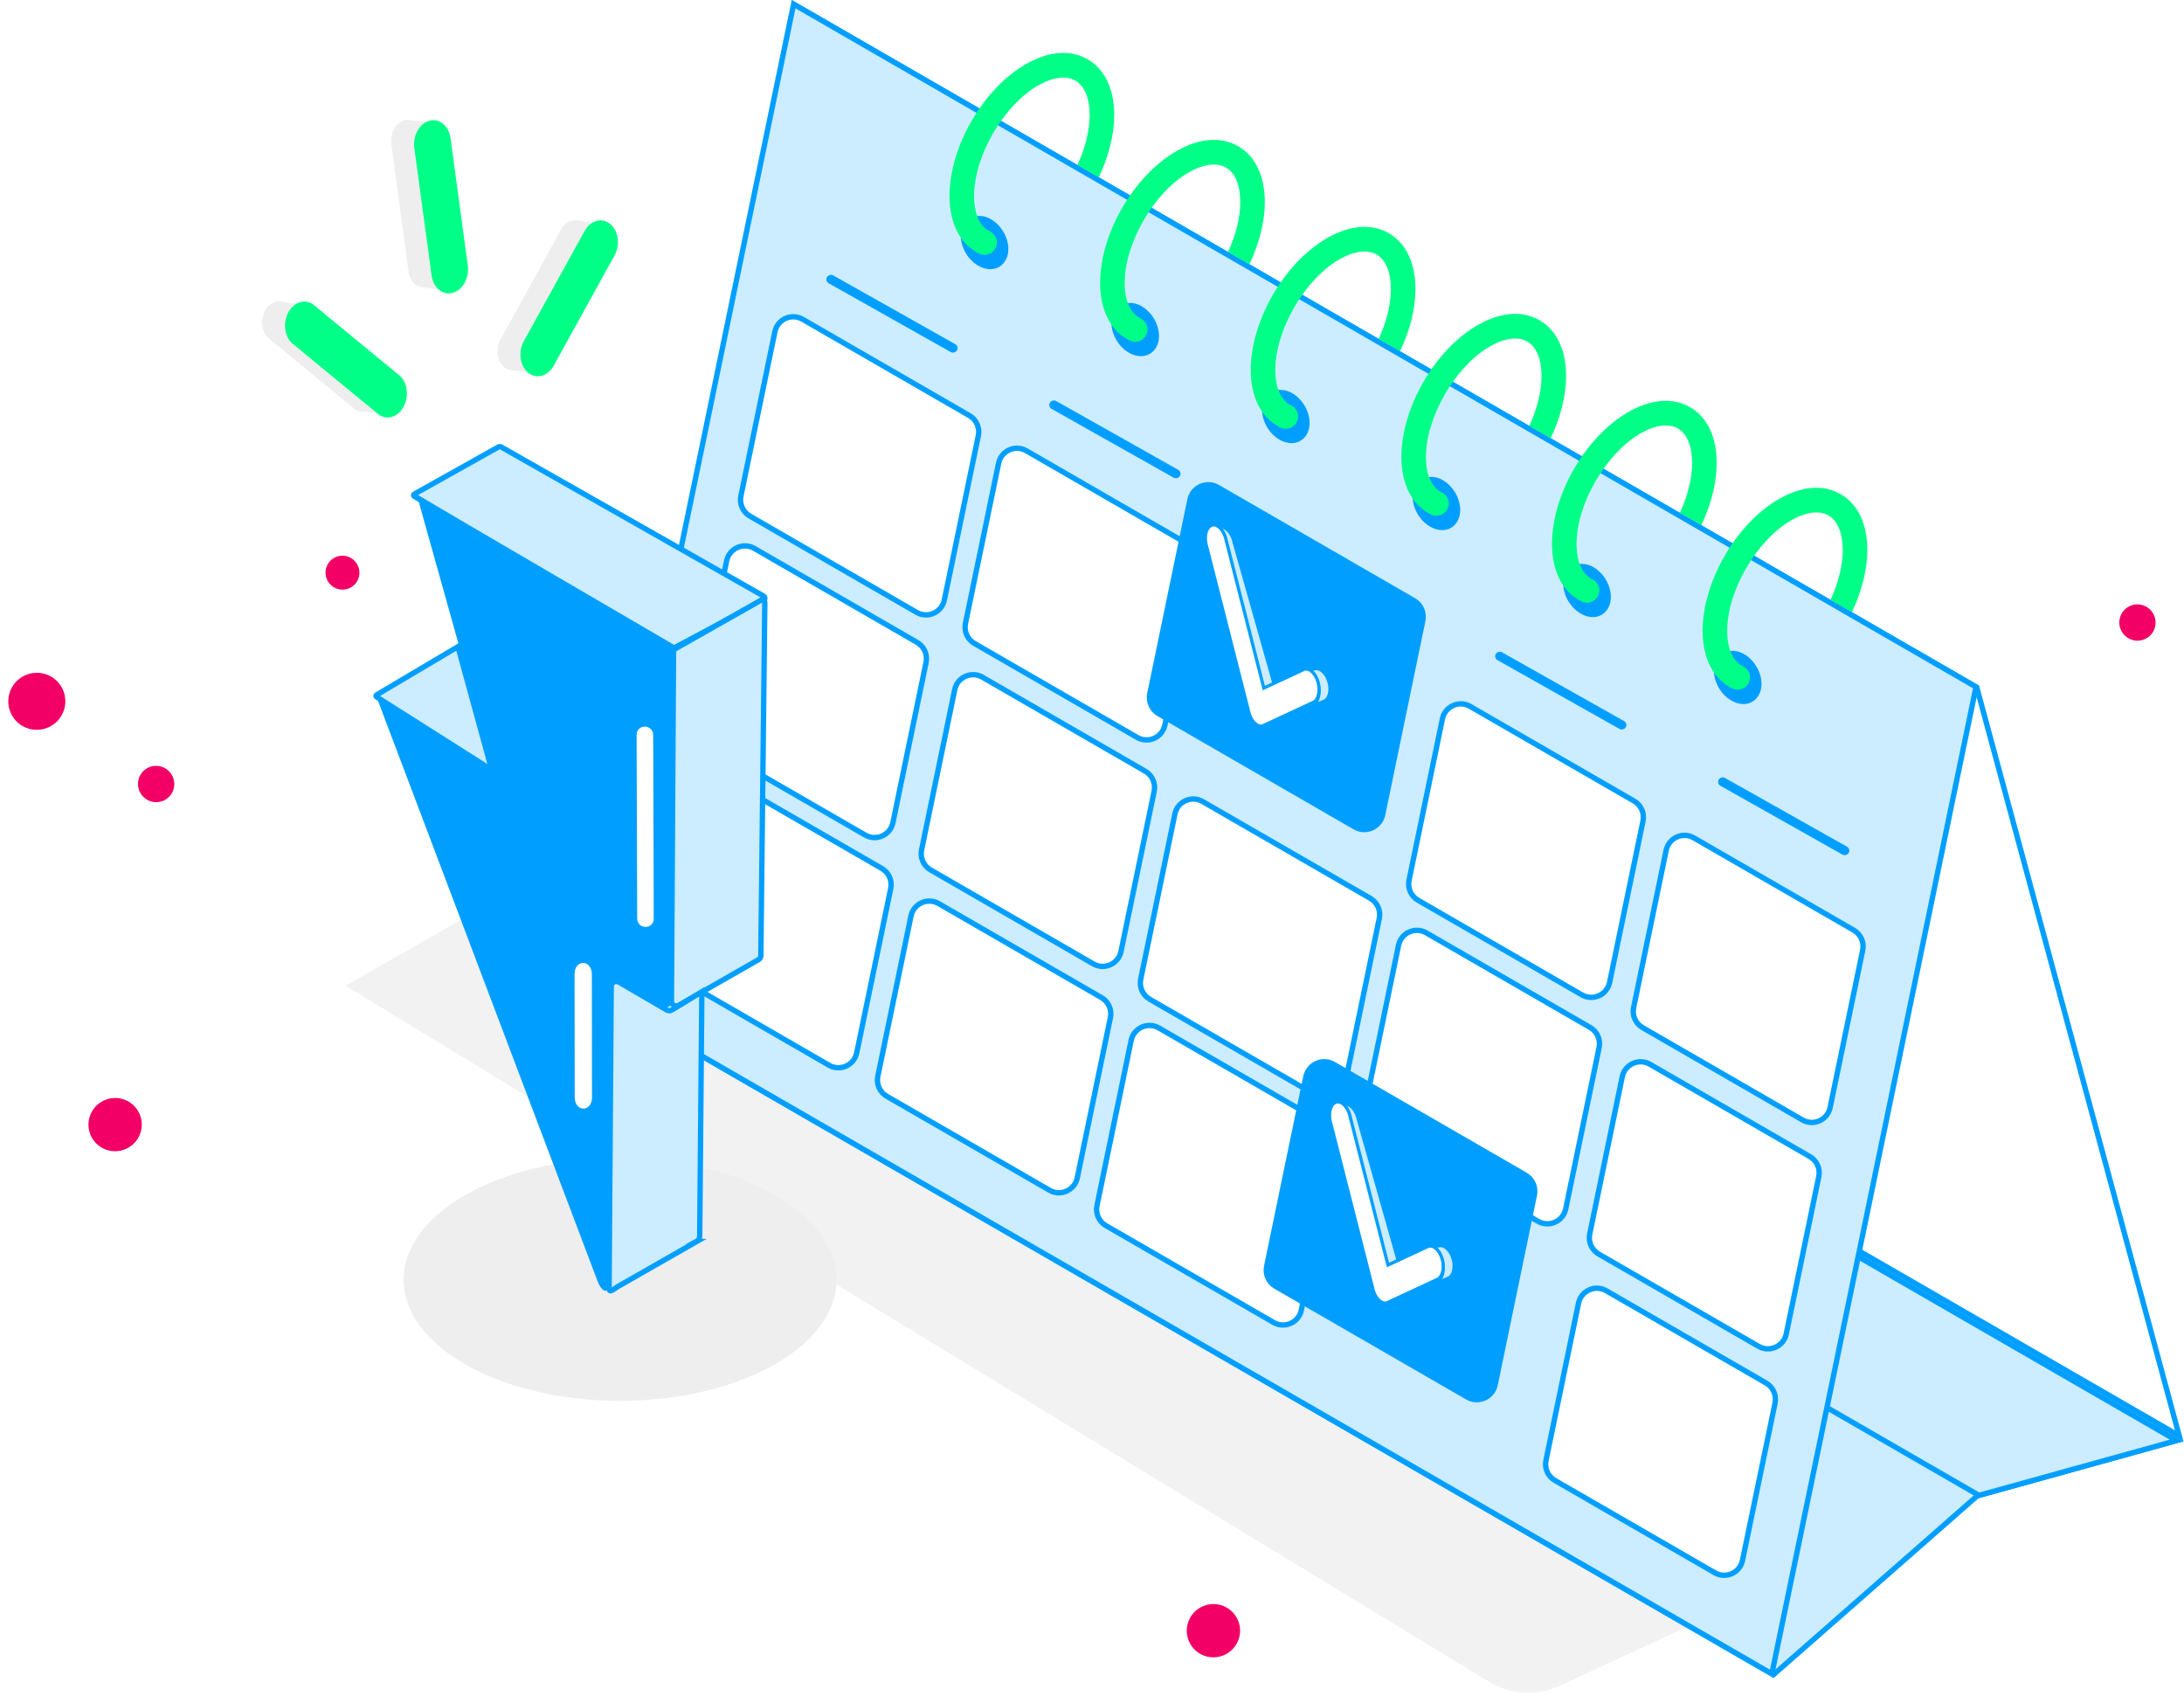 <svg width="204" height="159" viewBox="0 0 204 159" fill="none" xmlns="http://www.w3.org/2000/svg">
    <path d="M32.273 92.054L71.15 69.875L100.288 85.008L113.706 92.054L138.565 104.172L128.408 109.245L169.17 146.564L145.676 157.433C143.558 158.413 141.091 158.273 139.098 157.06L32.273 92.054Z" fill="#D9D9D9" fill-opacity="0.33"/>
    <path d="M203.311 134.527L184.747 139.676L184.692 139.692L184.649 139.729L165.646 156.399L55.2 92.637L74.033 76.117L93.014 70.852L203.311 134.527Z" fill="#CCECFF" stroke="#009FFF" stroke-width="0.5"/>
    <path d="M93.014 70.852L203.311 134.527L184.848 139.648L74.552 75.973L93.014 70.852Z" fill="#CCECFF" stroke="#009FFF" stroke-width="0.5"/>
    <path d="M184.642 64.19L203.553 134.089L93.263 70.418L74.352 0.519L184.642 64.19Z" fill="white" stroke="#009FFF" stroke-width="0.5"/>
    <path d="M184.575 64.152L165.502 156.315L55.055 92.553L74.127 0.39L184.575 64.152Z" fill="#CCECFF" stroke="#009FFF" stroke-width="0.5"/>
    <path d="M163.041 150.07L180.331 66.527L76.589 6.636L59.299 90.179L163.041 150.07Z" fill="#CCECFF"/>
    <path d="M91.767 63.243L106.968 72.02C107.622 72.397 107.96 73.151 107.807 73.89L104.71 88.852C104.468 90.02 103.154 90.609 102.121 90.013L86.92 81.237C86.267 80.859 85.929 80.106 86.082 79.367L89.178 64.404C89.42 63.236 90.734 62.647 91.767 63.243Z" fill="white" stroke="#009FFF" stroke-width="0.5"/>
    <path d="M70.461 51.216L85.662 59.993C86.316 60.37 86.654 61.124 86.501 61.863L83.404 76.824C83.162 77.992 81.849 78.582 80.816 77.985L65.614 69.209C64.961 68.832 64.623 68.078 64.776 67.339L67.872 52.377C68.114 51.209 69.428 50.62 70.461 51.216Z" fill="white" stroke="#009FFF" stroke-width="0.5"/>
    <path d="M112.333 74.853L127.997 83.895C128.65 84.273 128.988 85.026 128.835 85.766L125.642 101.195C125.4 102.363 124.086 102.953 123.053 102.356L107.389 93.313C106.736 92.936 106.398 92.182 106.551 91.443L109.744 76.013C109.986 74.845 111.3 74.256 112.333 74.853Z" fill="white" stroke="#009FFF" stroke-width="0.5"/>
    <path d="M133.222 87.116L148.529 95.953C149.183 96.33 149.521 97.084 149.368 97.823L146.249 112.894C146.007 114.062 144.693 114.651 143.66 114.055L128.353 105.217C127.7 104.84 127.362 104.086 127.514 103.347L130.634 88.277C130.875 87.109 132.189 86.52 133.222 87.116Z" fill="white" stroke="#009FFF" stroke-width="0.5"/>
    <path d="M154.12 99.392L169.05 108.011C169.703 108.388 170.041 109.142 169.888 109.881L166.848 124.569C166.607 125.737 165.293 126.326 164.26 125.73L149.33 117.111C148.676 116.733 148.338 115.98 148.491 115.24L151.531 100.552C151.773 99.384 153.087 98.795 154.12 99.392Z" fill="white" stroke="#009FFF" stroke-width="0.5"/>
    <path d="M66.784 72.109L82.362 81.102C83.015 81.48 83.353 82.233 83.2 82.972L80.024 98.318C79.782 99.486 78.469 100.075 77.436 99.479L61.858 90.486C61.204 90.109 60.866 89.355 61.019 88.616L64.195 73.27C64.437 72.102 65.75 71.513 66.784 72.109Z" fill="white" stroke="#009FFF" stroke-width="0.5"/>
    <path d="M87.681 84.386L102.882 93.163C103.535 93.54 103.873 94.294 103.72 95.033L100.624 109.994C100.382 111.162 99.068 111.751 98.035 111.155L82.834 102.379C82.18 102.002 81.842 101.248 81.995 100.509L85.092 85.547C85.334 84.379 86.647 83.79 87.681 84.386Z" fill="white" stroke="#009FFF" stroke-width="0.5"/>
    <path d="M108.246 95.999L123.91 105.042C124.564 105.419 124.902 106.173 124.749 106.912L121.555 122.342C121.314 123.51 120 124.099 118.967 123.503L103.303 114.46C102.649 114.083 102.311 113.329 102.464 112.59L105.658 97.16C105.9 95.992 107.213 95.403 108.246 95.999Z" fill="white" stroke="#009FFF" stroke-width="0.5"/>
    <path d="M150.033 120.538L164.963 129.157C165.617 129.535 165.955 130.288 165.802 131.028L162.762 145.716C162.52 146.884 161.207 147.473 160.174 146.876L145.244 138.257C144.59 137.88 144.252 137.126 144.405 136.387L147.445 121.699C147.686 120.531 149 119.942 150.033 120.538Z" fill="white" stroke="#009FFF" stroke-width="0.5"/>
    <path d="M74.969 29.818L90.547 38.811C91.2 39.188 91.538 39.942 91.385 40.681L88.209 56.027C87.968 57.195 86.654 57.784 85.621 57.188L70.043 48.195C69.389 47.818 69.051 47.064 69.204 46.325L72.38 30.979C72.622 29.811 73.936 29.222 74.969 29.818Z" fill="white" stroke="#009FFF" stroke-width="0.5"/>
    <path d="M95.866 42.096L111.067 50.873C111.721 51.25 112.059 52.004 111.906 52.743L108.809 67.704C108.567 68.872 107.253 69.461 106.22 68.865L91.019 60.089C90.366 59.712 90.028 58.958 90.18 58.219L93.277 43.257C93.519 42.089 94.833 41.499 95.866 42.096Z" fill="white" stroke="#009FFF" stroke-width="0.5"/>
    <path d="M137.321 65.969L152.628 74.805C153.282 75.182 153.62 75.936 153.467 76.675L150.348 91.746C150.106 92.914 148.792 93.504 147.759 92.907L132.452 84.07C131.799 83.692 131.461 82.939 131.614 82.2L134.733 67.129C134.974 65.962 136.288 65.372 137.321 65.969Z" fill="white" stroke="#009FFF" stroke-width="0.5"/>
    <path d="M158.218 78.248L173.148 86.867C173.802 87.245 174.14 87.998 173.987 88.737L170.947 103.425C170.706 104.594 169.392 105.183 168.359 104.586L153.429 95.967C152.775 95.59 152.437 94.836 152.59 94.097L155.63 79.409C155.872 78.241 157.185 77.652 158.218 78.248Z" fill="white" stroke="#009FFF" stroke-width="0.5"/>
    <path d="M172.301 79.856C172.229 79.856 172.153 79.838 172.086 79.8L160.699 73.384C160.492 73.267 160.421 73.01 160.54 72.808C160.66 72.607 160.922 72.536 161.131 72.653L172.519 79.069C172.726 79.186 172.796 79.444 172.678 79.645C172.597 79.78 172.452 79.856 172.303 79.856H172.301ZM151.479 68.125C151.406 68.125 151.332 68.107 151.264 68.069L139.877 61.651C139.67 61.535 139.6 61.278 139.718 61.075C139.838 60.875 140.1 60.805 140.308 60.922L151.695 67.339C151.903 67.456 151.974 67.713 151.854 67.915C151.775 68.05 151.63 68.126 151.479 68.126V68.125ZM130.657 56.393C130.584 56.393 130.509 56.374 130.44 56.336L119.053 49.92C118.847 49.803 118.776 49.545 118.895 49.344C119.014 49.142 119.278 49.073 119.485 49.19L130.873 55.605C131.079 55.722 131.15 55.979 131.032 56.181C130.953 56.317 130.806 56.391 130.657 56.391V56.393ZM109.835 44.66C109.762 44.66 109.687 44.642 109.619 44.604L98.23 38.188C98.023 38.071 97.953 37.813 98.072 37.612C98.192 37.41 98.456 37.34 98.661 37.457L110.051 43.873C110.258 43.99 110.328 44.247 110.21 44.449C110.129 44.584 109.984 44.66 109.835 44.66V44.66ZM89.012 32.929C88.938 32.929 88.865 32.911 88.796 32.873L77.409 26.456C77.202 26.339 77.132 26.08 77.25 25.88C77.37 25.677 77.633 25.608 77.84 25.725L89.227 32.142C89.434 32.259 89.506 32.517 89.386 32.718C89.305 32.853 89.162 32.929 89.012 32.929Z" fill="#009FFF"/>
    <path d="M161.942 65.055C160.975 64.496 160.359 63.237 160.564 62.243C160.769 61.249 161.72 60.892 162.687 61.451C163.653 62.01 164.271 63.269 164.064 64.263C163.858 65.257 162.908 65.612 161.941 65.055H161.942ZM149.994 56.141C150.2 55.147 149.584 53.888 148.618 53.329C147.652 52.77 146.7 53.126 146.495 54.121C146.288 55.115 146.906 56.374 147.873 56.933C148.839 57.491 149.79 57.135 149.995 56.141H149.994ZM135.926 48.018C136.132 47.024 135.515 45.764 134.549 45.206C133.581 44.647 132.63 45.002 132.425 45.998C132.219 46.992 132.837 48.251 133.804 48.809C134.771 49.368 135.721 49.013 135.927 48.018H135.926ZM121.857 39.896C122.063 38.902 121.445 37.642 120.479 37.084C119.512 36.525 118.561 36.882 118.355 37.876C118.15 38.871 118.766 40.129 119.733 40.687C120.699 41.246 121.65 40.891 121.857 39.896ZM107.787 31.774C107.994 30.78 107.376 29.521 106.41 28.962C105.443 28.405 104.492 28.76 104.285 29.754C104.08 30.748 104.697 32.007 105.664 32.566C106.63 33.124 107.581 32.769 107.787 31.774ZM93.718 23.651C93.924 22.657 93.308 21.397 92.341 20.839C91.374 20.28 90.424 20.635 90.217 21.631C90.012 22.624 90.629 23.884 91.596 24.442C92.563 25.001 93.513 24.645 93.719 23.651H93.718Z" fill="#009FFF"/>
    <path d="M162.844 65.75C162.477 65.75 162.092 65.641 161.727 65.429C160.595 64.775 159.898 63.339 160.142 62.158C160.396 60.929 161.719 60.396 162.903 61.081C164.035 61.734 164.73 63.172 164.486 64.352C164.311 65.201 163.667 65.75 162.844 65.75ZM161.786 61.62C161.37 61.62 161.08 61.88 160.986 62.333C160.818 63.144 161.354 64.221 162.157 64.684C162.841 65.079 163.5 64.866 163.642 64.178C163.81 63.366 163.274 62.29 162.472 61.827C162.237 61.691 162 61.62 161.784 61.62H161.786ZM148.773 57.629C148.408 57.629 148.022 57.517 147.656 57.307C146.524 56.653 145.827 55.216 146.073 54.036C146.326 52.807 147.648 52.274 148.832 52.96C149.964 53.614 150.66 55.051 150.416 56.231C150.24 57.081 149.595 57.63 148.773 57.63V57.629ZM147.715 53.498C147.3 53.498 147.009 53.757 146.915 54.211C146.748 55.022 147.285 56.099 148.086 56.562C148.773 56.959 149.431 56.744 149.573 56.056C149.741 55.245 149.205 54.168 148.402 53.705C148.168 53.569 147.931 53.498 147.715 53.498ZM134.704 49.507C134.337 49.507 133.952 49.395 133.587 49.185C132.455 48.531 131.758 47.094 132.002 45.914C132.256 44.685 133.577 44.152 134.763 44.837C135.895 45.49 136.59 46.926 136.346 48.108C136.171 48.957 135.525 49.507 134.704 49.507ZM133.646 45.375C133.23 45.375 132.94 45.635 132.846 46.088C132.678 46.898 133.214 47.975 134.017 48.439C134.703 48.835 135.36 48.621 135.501 47.933C135.67 47.122 135.134 46.045 134.332 45.582C134.097 45.446 133.86 45.375 133.644 45.375H133.646ZM120.635 41.383C120.268 41.383 119.882 41.272 119.517 41.062C118.385 40.408 117.689 38.971 117.933 37.791C118.187 36.562 119.508 36.03 120.694 36.714C121.826 37.367 122.521 38.805 122.277 39.985C122.102 40.834 121.456 41.383 120.635 41.383V41.383ZM119.576 37.252C119.161 37.252 118.87 37.512 118.777 37.965C118.609 38.776 119.146 39.852 119.949 40.316C120.635 40.712 121.292 40.498 121.434 39.809C121.602 38.999 121.066 37.922 120.264 37.458C120.029 37.323 119.792 37.252 119.576 37.252V37.252ZM106.564 33.26C106.198 33.26 105.812 33.149 105.448 32.939C104.316 32.285 103.619 30.848 103.863 29.667C104.118 28.439 105.44 27.907 106.624 28.59C107.756 29.244 108.452 30.681 108.208 31.862C108.032 32.711 107.387 33.26 106.564 33.26V33.26ZM105.507 29.13C105.092 29.13 104.801 29.389 104.707 29.843C104.54 30.655 105.077 31.73 105.879 32.194C106.565 32.589 107.223 32.376 107.365 31.687C107.533 30.876 106.997 29.8 106.194 29.336C105.961 29.201 105.723 29.13 105.508 29.13H105.507ZM92.496 25.138C92.13 25.138 91.743 25.027 91.379 24.817C90.247 24.163 89.55 22.726 89.794 21.545C90.049 20.317 91.369 19.784 92.555 20.468C93.687 21.122 94.382 22.559 94.138 23.74C93.963 24.589 93.319 25.138 92.497 25.138H92.496ZM91.436 21.008C91.021 21.008 90.73 21.268 90.637 21.721C90.469 22.531 91.005 23.608 91.808 24.072C92.493 24.467 93.151 24.254 93.294 23.566C93.462 22.754 92.926 21.678 92.124 21.215C91.889 21.079 91.652 21.008 91.436 21.008Z" fill="#009FFF"/>
    <path d="M167.301 48.597C164.065 50.464 161.33 55.192 161.33 58.92C161.33 60.57 161.869 61.773 162.807 62.219C163.379 62.492 163.623 63.177 163.349 63.749C163.154 64.163 162.741 64.404 162.312 64.404C162.146 64.404 161.98 64.368 161.819 64.293C160.05 63.45 159.036 61.492 159.034 58.92C159.034 54.321 162.161 48.912 166.153 46.609C168.273 45.383 170.328 45.22 171.934 46.147C173.538 47.072 174.42 48.924 174.42 51.362C174.42 53.193 173.905 55.225 172.979 57.169L170.983 56.017C171.716 54.435 172.123 52.813 172.123 51.362C172.123 49.778 171.647 48.633 170.786 48.135C169.932 47.642 168.661 47.809 167.3 48.597H167.301ZM156.718 40.013C157.579 40.51 158.055 41.658 158.055 43.24C158.055 44.689 157.646 46.313 156.913 47.895L158.91 49.047C159.835 47.103 160.35 45.071 160.35 43.24C160.35 40.802 159.467 38.949 157.863 38.025C156.257 37.098 154.202 37.26 152.083 38.486C148.09 40.79 144.964 46.198 144.964 50.798C144.964 53.37 145.98 55.327 147.747 56.171C147.907 56.246 148.076 56.282 148.242 56.282C148.67 56.282 149.082 56.041 149.279 55.628C149.551 55.056 149.308 54.372 148.736 54.097C147.798 53.651 147.261 52.448 147.26 50.799C147.26 47.071 149.994 42.344 153.232 40.476C154.593 39.69 155.863 39.521 156.718 40.014V40.013ZM142.649 31.891C143.511 32.389 143.986 33.536 143.986 35.118C143.986 36.567 143.577 38.191 142.844 39.773L144.842 40.925C145.767 38.981 146.283 36.949 146.283 35.118C146.283 32.68 145.4 30.829 143.797 29.903C142.19 28.976 140.135 29.138 138.016 30.365C134.024 32.669 130.897 38.077 130.897 42.677C130.897 45.249 131.912 47.206 133.681 48.05C133.84 48.125 134.009 48.161 134.174 48.161C134.602 48.161 135.014 47.92 135.211 47.507C135.483 46.934 135.24 46.25 134.668 45.977C133.73 45.531 133.192 44.328 133.192 42.677C133.192 38.949 135.926 34.222 139.163 32.355C140.524 31.568 141.794 31.399 142.649 31.892V31.891ZM128.579 23.769C129.442 24.266 129.916 25.413 129.916 26.996C129.916 28.445 129.508 30.069 128.775 31.65L130.772 32.802C131.698 30.858 132.212 28.826 132.212 26.995C132.212 24.557 131.33 22.705 129.726 21.778C128.12 20.851 126.065 21.015 123.945 22.241C119.953 24.545 116.826 29.953 116.826 34.553C116.826 37.125 117.842 39.083 119.61 39.926C119.77 40.001 119.938 40.037 120.103 40.037C120.532 40.037 120.943 39.796 121.14 39.382C121.412 38.81 121.169 38.125 120.597 37.852C119.661 37.406 119.122 36.203 119.122 34.553C119.122 30.825 121.857 26.097 125.093 24.23C126.455 23.444 127.725 23.275 128.579 23.769V23.769ZM114.51 15.646C115.373 16.144 115.847 17.29 115.847 18.873C115.847 20.322 115.438 21.946 114.706 23.527L116.703 24.679C117.629 22.735 118.143 20.703 118.143 18.873C118.143 16.435 117.26 14.582 115.657 13.656C114.05 12.729 111.995 12.892 109.876 14.119C105.884 16.423 102.756 21.831 102.756 26.43C102.757 29.002 103.772 30.96 105.541 31.802C105.7 31.878 105.868 31.914 106.034 31.914C106.462 31.914 106.874 31.673 107.071 31.259C107.343 30.687 107.102 30.002 106.528 29.729C105.592 29.283 105.053 28.08 105.053 26.43C105.053 22.701 107.787 17.974 111.024 16.107C112.385 15.319 113.655 15.152 114.51 15.645V15.646ZM100.441 7.523C101.303 8.021 101.779 9.168 101.779 10.75C101.779 12.199 101.37 13.823 100.638 15.405L102.635 16.557C103.561 14.613 104.075 12.581 104.075 10.75C104.075 8.312 103.192 6.46 101.589 5.535C99.983 4.608 97.927 4.771 95.808 5.997C91.816 8.301 88.689 13.709 88.689 18.309C88.689 20.881 89.704 22.839 91.474 23.682C91.634 23.757 91.802 23.793 91.967 23.793C92.396 23.793 92.807 23.552 93.004 23.139C93.276 22.567 93.034 21.883 92.462 21.61C91.524 21.164 90.985 19.961 90.985 18.31C90.985 14.582 93.719 9.855 96.957 7.987C98.319 7.2 99.589 7.032 100.442 7.525L100.441 7.523Z" fill="#00FF87"/>
    <g filter="url(#filter0_d_1532_2070)">
        <path d="M124.569 99.391L142.482 109.733C143.136 110.11 143.474 110.864 143.321 111.603L139.656 129.314C139.414 130.482 138.1 131.071 137.067 130.475L119.153 120.132C118.5 119.755 118.162 119.001 118.315 118.262L121.98 100.552C122.222 99.384 123.536 98.795 124.569 99.391Z" fill="#009FFF" stroke="#009FFF" stroke-width="0.5"/>
    </g>
    <g filter="url(#filter1_d_1532_2070)">
        <path d="M113.74 45.507L132.06 56.083C132.713 56.46 133.051 57.214 132.898 57.953L129.148 76.072C128.906 77.24 127.593 77.829 126.56 77.233L108.24 66.657C107.587 66.279 107.248 65.526 107.401 64.787L111.152 46.668C111.393 45.5 112.707 44.91 113.74 45.507Z" fill="#009FFF" stroke="#009FFF" stroke-width="0.5"/>
    </g>
    <path d="M118.769 67.588L122.413 65.989C122.474 65.969 122.534 65.943 122.592 65.909C122.848 65.761 123.038 65.486 123.137 65.124C123.254 64.696 123.226 64.207 123.092 63.763C122.959 63.319 122.715 62.905 122.384 62.633C122.384 62.633 122.384 62.633 122.384 62.633L118.769 67.588ZM118.769 67.588L118.858 67.574L118.859 67.574C118.904 67.567 118.949 67.554 118.993 67.536L118.993 67.536L119.002 67.532L119.005 67.531L119.007 67.53L123.619 65.506L123.627 65.502L123.636 65.5C123.678 65.487 123.719 65.469 123.76 65.445L123.76 65.445C123.931 65.345 124.083 65.147 124.167 64.841C124.266 64.477 124.245 64.046 124.124 63.644C124.003 63.243 123.787 62.885 123.513 62.66L123.513 62.66C123.277 62.467 123.048 62.41 122.858 62.446L122.858 62.446L122.853 62.447L122.258 62.54L118.769 67.588ZM117.959 64.415L119.04 63.967L115.269 50.623L115.269 50.623L115.267 50.614C115.164 50.136 114.924 49.695 114.605 49.433C114.377 49.246 114.155 49.187 113.969 49.216L113.969 49.216L113.349 49.312C113.392 49.34 113.435 49.372 113.476 49.406L113.476 49.406C113.859 49.72 114.126 50.226 114.24 50.751L117.959 64.415Z" fill="#CCECFF" stroke="#009FFF" stroke-width="0.3"/>
    <path d="M118.004 64.08L114.552 50.535L114.546 50.534L114.528 50.443C114.431 49.952 114.199 49.503 113.889 49.239C113.624 49.015 113.368 48.976 113.164 49.054C112.956 49.135 112.759 49.354 112.656 49.732C112.57 50.047 112.567 50.41 112.637 50.762C112.655 50.857 112.679 50.951 112.708 51.042L112.708 51.042L112.71 51.05L116.624 66.423L116.624 66.423L116.625 66.429C116.727 66.901 116.954 67.33 117.255 67.586C117.53 67.82 117.797 67.853 118.007 67.76L118.007 67.759L118.016 67.755L118.019 67.754L118.021 67.753L122.594 65.625L122.602 65.621L122.611 65.619C122.652 65.605 122.693 65.586 122.733 65.561L122.734 65.561C122.904 65.457 123.058 65.25 123.145 64.932C123.248 64.555 123.231 64.112 123.117 63.701C123.001 63.289 122.792 62.926 122.525 62.699C122.255 62.47 121.994 62.434 121.787 62.52C121.771 62.527 121.757 62.533 121.746 62.539L121.746 62.539L121.739 62.543L118.213 64.179L118.049 64.255L118.004 64.08Z" fill="white" stroke="#009FFF" stroke-width="0.3"/>
    <path d="M130.365 121.473L134.009 119.873C134.071 119.854 134.131 119.827 134.188 119.794C134.444 119.645 134.635 119.371 134.734 119.009C134.851 118.581 134.823 118.092 134.689 117.647C134.555 117.203 134.311 116.789 133.98 116.518C133.98 116.518 133.98 116.518 133.98 116.518L130.365 121.473ZM130.365 121.473L130.454 121.459L130.455 121.459C130.501 121.452 130.546 121.439 130.589 121.421L130.589 121.421L130.598 121.417L130.602 121.415L130.604 121.414L135.215 119.391L135.224 119.387L135.232 119.385C135.275 119.372 135.316 119.354 135.356 119.33L135.356 119.33C135.527 119.23 135.68 119.032 135.763 118.726C135.863 118.361 135.842 117.931 135.721 117.529C135.6 117.127 135.383 116.77 135.109 116.545L135.109 116.545C134.874 116.352 134.644 116.295 134.454 116.331L134.454 116.331L134.45 116.332L133.854 116.425L130.365 121.473ZM129.555 118.3L130.637 117.852L126.866 104.508L126.866 104.508L126.864 104.498C126.761 104.021 126.52 103.58 126.202 103.318C125.973 103.131 125.751 103.072 125.565 103.101L125.565 103.101L124.946 103.197C124.989 103.225 125.031 103.256 125.073 103.291L125.073 103.291C125.456 103.605 125.723 104.111 125.837 104.636L129.555 118.3Z" fill="#CCECFF" stroke="#009FFF" stroke-width="0.3"/>
    <path d="M129.601 117.964L126.148 104.419L126.142 104.418L126.124 104.326C126.028 103.836 125.795 103.387 125.485 103.123C125.221 102.898 124.965 102.86 124.761 102.938C124.552 103.019 124.356 103.238 124.253 103.616C124.166 103.931 124.164 104.294 124.233 104.646C124.252 104.741 124.276 104.835 124.304 104.926L124.305 104.926L124.307 104.934L128.22 120.307L128.221 120.307L128.222 120.312C128.323 120.785 128.551 121.214 128.851 121.47C129.127 121.704 129.393 121.737 129.603 121.643L129.603 121.643L129.612 121.639L129.615 121.638L129.617 121.637L134.19 119.509L134.198 119.505L134.207 119.503C134.249 119.489 134.29 119.47 134.33 119.445L134.33 119.445C134.5 119.341 134.654 119.134 134.741 118.816C134.844 118.439 134.828 117.996 134.713 117.585C134.598 117.173 134.388 116.81 134.121 116.583C133.852 116.354 133.59 116.318 133.383 116.404C133.368 116.41 133.354 116.417 133.342 116.423L133.342 116.423L133.335 116.426L129.809 118.063L129.645 118.139L129.601 117.964Z" fill="white" stroke="#009FFF" stroke-width="0.3"/>
    <ellipse cx="57.919" cy="119.506" rx="20.22" ry="11.31" fill="#EEEEEF"/>
    <path d="M71.326 56.057L62.957 60.508L38.685 46.344C38.607 46.295 38.613 46.186 38.698 46.143L46.563 41.738C46.641 41.7 46.736 41.701 46.809 41.74L71.323 55.664C71.479 55.747 71.483 55.965 71.326 56.051L71.326 56.057Z" fill="#CCECFF" stroke="#009FFF" stroke-width="0.5" stroke-miterlimit="10"/>
    <path d="M44.17 70.49C44.838 70.908 45.677 70.292 45.461 69.533L38.939 46.24C38.934 46.213 38.961 46.191 38.989 46.202L62.553 60.182C62.778 60.314 62.914 60.555 62.912 60.816L62.718 93.548C62.716 93.946 62.296 94.211 61.935 94.04L57.926 91.645C57.564 91.479 57.145 91.738 57.143 92.136L56.931 119.575C56.959 120.382 56.515 121.175 55.864 119.77L35.124 64.963C35.102 64.909 35.163 64.86 35.212 64.888L44.17 70.49Z" fill="#009FFF"/>
    <path d="M70.854 89.617L63.409 93.875C63.108 94.062 62.716 93.849 62.718 93.504L62.911 60.925C62.912 60.774 62.996 60.629 63.13 60.554L71.081 56.052C71.242 55.967 71.441 56.081 71.439 56.259L71.067 89.252C71.066 89.403 70.987 89.537 70.859 89.617L70.854 89.617Z" fill="#CCECFF" stroke="#009FFF" stroke-width="0.5" stroke-miterlimit="10"/>
    <path d="M65.07 115.944L57.682 120.164C56.723 120.863 56.918 120.536 56.896 119.673L57.092 92.124C57.094 91.774 57.449 91.542 57.765 91.691L62.316 94.344C62.461 94.41 62.633 94.401 62.767 94.314L65.557 92.622L65.357 115.459C65.356 115.661 65.242 115.852 65.065 115.944L65.07 115.944Z" fill="#CCECFF" stroke="#009FFF" stroke-width="0.5" stroke-miterlimit="10"/>
    <path d="M42.776 60.389L35.168 64.901C35.103 64.939 35.102 65.033 35.167 65.077L45.645 71.718C45.748 71.785 45.874 71.686 45.842 71.57L42.776 60.389V60.389Z" fill="#CCECFF" stroke="#009FFF" stroke-width="0.5" stroke-miterlimit="10"/>
    <path d="M59.518 85.761C59.505 80.78 59.485 75.798 59.471 70.824C59.469 70.097 59.468 69.377 59.466 68.65C59.46 67.59 61.006 67.599 61.012 68.66C61.025 73.641 61.045 78.622 61.059 83.597C61.06 84.324 61.062 85.044 61.064 85.77C61.07 86.831 59.524 86.822 59.518 85.761Z" fill="white"/>
    <path d="M53.681 102.457C53.676 99.114 53.676 95.771 53.67 92.428C53.673 91.945 53.669 91.463 53.666 90.989C53.661 89.567 55.278 89.577 55.282 90.998C55.288 94.341 55.287 97.684 55.293 101.028C55.291 101.51 55.294 101.993 55.298 102.467C55.302 103.888 53.686 103.879 53.681 102.457V102.457Z" fill="white"/>
    <path d="M33.682 38.406C33.446 38.378 33.241 38.291 33.059 38.141L25.102 31.595C24.429 31.043 24.278 29.872 24.769 28.989C24.979 28.609 25.283 28.332 25.625 28.21C25.744 28.168 25.863 28.145 25.981 28.141C26.107 28.137 26.23 28.157 26.353 28.194C26.366 28.198 26.383 28.204 26.398 28.204L27.902 28.422L27.878 29.206C27.876 29.29 27.913 29.37 27.977 29.426L34.701 34.955C35.281 35.433 35.484 36.425 35.171 37.263C35.152 37.316 35.149 37.372 35.163 37.428L35.481 38.626L33.679 38.405L33.682 38.406Z" fill="#EEEEEF"/>
    <path d="M39.453 26.828C39.453 26.828 39.428 26.825 39.416 26.824C39.184 26.805 38.959 26.714 38.767 26.556C38.447 26.293 38.236 25.881 38.168 25.391L36.555 13.49C36.422 12.516 36.914 11.54 37.673 11.269C37.702 11.258 37.733 11.247 37.762 11.24C37.904 11.201 38.051 11.189 38.197 11.207L40.293 11.465L39.591 13.942C39.58 13.978 39.577 14.017 39.583 14.052L40.894 23.722C40.908 23.836 40.993 23.927 41.104 23.952L41.638 24.075L41.755 27.127L39.449 26.826L39.453 26.828Z" fill="#EEEEEF"/>
    <path d="M47.804 34.564C47.71 34.56 47.646 34.551 47.586 34.538C47.583 34.539 47.576 34.535 47.573 34.534C47.399 34.494 47.236 34.41 47.089 34.291C46.416 33.739 46.265 32.568 46.754 31.686L52.43 21.403C52.639 21.023 52.941 20.747 53.283 20.625C53.458 20.563 53.634 20.544 53.81 20.565C53.815 20.563 56.02 20.841 56.02 20.841L55.397 23.029C55.397 23.029 54.971 23.151 54.966 23.153C54.897 23.178 54.842 23.229 54.811 23.296C54.79 23.344 54.766 23.39 54.742 23.436L49.762 32.458C49.724 32.524 49.717 32.602 49.74 32.675C49.766 32.747 49.816 32.804 49.883 32.838L50.176 32.977L49.845 34.828L47.803 34.57L47.804 34.564Z" fill="#EEEEEF"/>
    <path d="M50.609 35.089C50.176 35.209 49.716 35.123 49.33 34.805C48.559 34.172 48.381 32.852 48.93 31.854L54.606 21.572C55.155 20.575 56.226 20.282 56.997 20.916C57.768 21.549 57.947 22.869 57.398 23.866L51.721 34.149C51.447 34.648 51.042 34.969 50.609 35.089V35.089Z" fill="#00FF87"/>
    <path d="M36.579 38.936C37.012 38.816 37.416 38.495 37.691 37.996C38.24 36.999 38.062 35.678 37.29 35.045L29.332 28.499C28.561 27.866 27.491 28.158 26.942 29.155C26.391 30.15 26.571 31.473 27.342 32.106L35.3 38.652C35.686 38.97 36.145 39.053 36.579 38.936Z" fill="#00FF87"/>
    <path d="M41.008 27.066C41.365 27.359 41.819 27.478 42.287 27.349C43.22 27.095 43.851 25.952 43.695 24.801L42.081 12.9C41.925 11.748 41.042 11.021 40.107 11.277C39.174 11.532 38.543 12.674 38.699 13.826L40.312 25.726C40.39 26.302 40.651 26.772 41.008 27.066Z" fill="#00FF87"/>
    <ellipse rx="1.585" ry="1.581" transform="matrix(0.417 0.909 -0.91 0.415 31.989 53.48)" fill="#F20066"/>
    <ellipse rx="2.488" ry="2.488" transform="matrix(0.935 0.354 -0.356 0.935 10.753 105.024)" fill="#F20066"/>
    <ellipse rx="2.488" ry="2.488" transform="matrix(0.935 0.354 -0.356 0.935 113.341 152.286)" fill="#F20066"/>
    <ellipse rx="1.697" ry="1.692" transform="matrix(0.417 0.909 -0.91 0.415 14.585 73.217)" fill="#F20066"/>
    <ellipse rx="1.697" ry="1.692" transform="matrix(0.417 0.909 -0.91 0.415 199.652 58.137)" fill="#F20066"/>
    <ellipse rx="2.664" ry="2.664" transform="matrix(0.935 0.354 -0.356 0.935 3.439 65.493)" fill="#F20066"/>
    <defs>
        <filter id="filter0_d_1532_2070" x="108.028" y="88.905" width="45.579" height="52.055" filterUnits="userSpaceOnUse" color-interpolation-filters="sRGB">
            <feFlood flood-opacity="0" result="BackgroundImageFix"/>
            <feColorMatrix in="SourceAlpha" type="matrix" values="0 0 0 0 0 0 0 0 0 0 0 0 0 0 0 0 0 0 127 0" result="hardAlpha"/>
            <feOffset/>
            <feGaussianBlur stdDeviation="5"/>
            <feComposite in2="hardAlpha" operator="out"/>
            <feColorMatrix type="matrix" values="0 0 0 0 0 0 0 0 0 0 0 0 0 0 0 0 0 0 0.1 0"/>
            <feBlend mode="normal" in2="BackgroundImageFix" result="effect1_dropShadow_1532_2070"/>
            <feBlend mode="normal" in="SourceGraphic" in2="effect1_dropShadow_1532_2070" result="shape"/>
        </filter>
        <filter id="filter1_d_1532_2070" x="97.115" y="35.02" width="46.07" height="52.698" filterUnits="userSpaceOnUse" color-interpolation-filters="sRGB">
            <feFlood flood-opacity="0" result="BackgroundImageFix"/>
            <feColorMatrix in="SourceAlpha" type="matrix" values="0 0 0 0 0 0 0 0 0 0 0 0 0 0 0 0 0 0 127 0" result="hardAlpha"/>
            <feOffset/>
            <feGaussianBlur stdDeviation="5"/>
            <feComposite in2="hardAlpha" operator="out"/>
            <feColorMatrix type="matrix" values="0 0 0 0 0 0 0 0 0 0 0 0 0 0 0 0 0 0 0.1 0"/>
            <feBlend mode="normal" in2="BackgroundImageFix" result="effect1_dropShadow_1532_2070"/>
            <feBlend mode="normal" in="SourceGraphic" in2="effect1_dropShadow_1532_2070" result="shape"/>
        </filter>
    </defs>
</svg>
